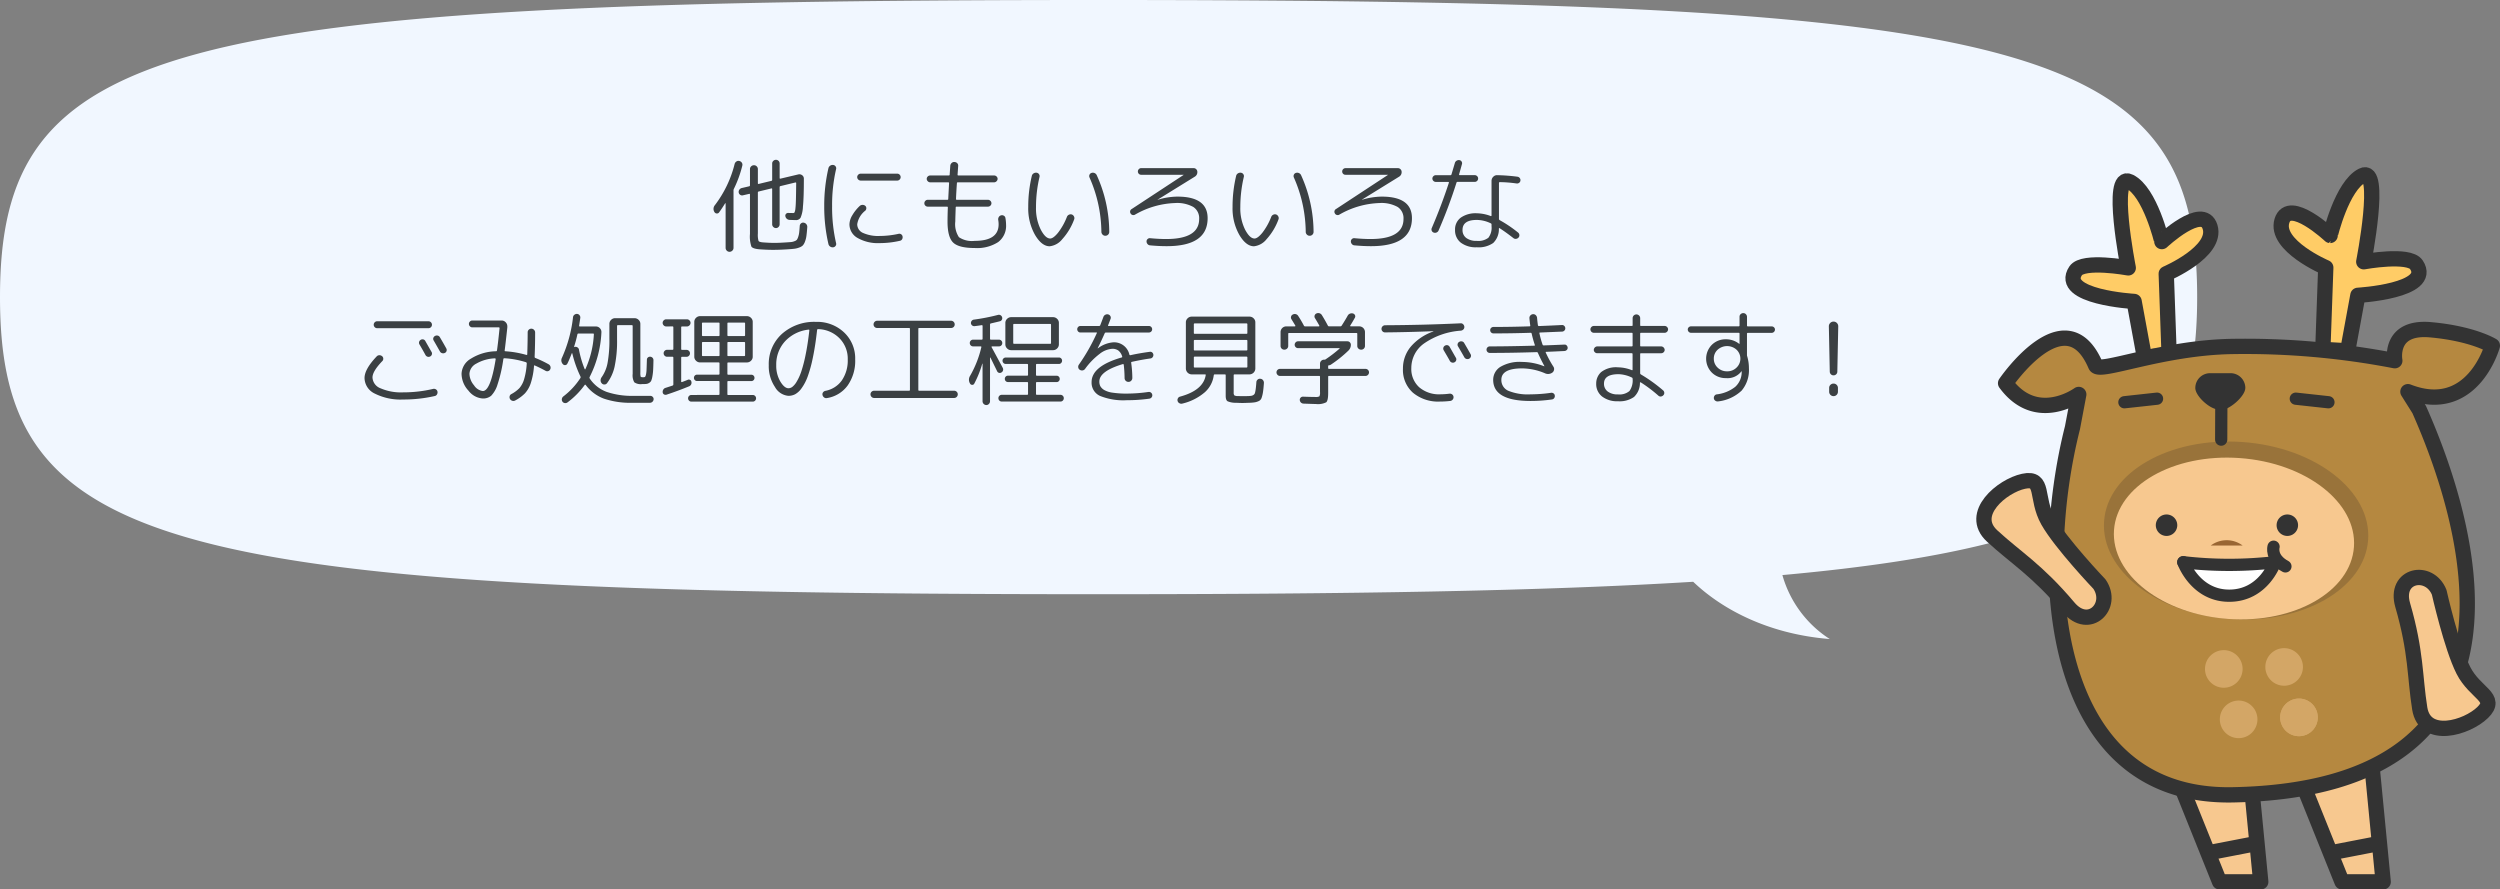 <svg xmlns="http://www.w3.org/2000/svg" width="440.497" height="156.728" viewBox="0 0 440.497 156.728">
  <rect x="0" y="0" width="440.497" height="156.728" fill="#808080" stroke="none"/>
  <g id="グループ_85006" data-name="グループ 85006" transform="translate(-907.856 -4426.707)">
    <path id="合体_10" data-name="合体 10" d="M80.274,214.373c-26.617,1.645-60.869,2.193-104.77,2.193-164.97,0-193.569-7.735-193.569-52.351s28.6-52.35,193.569-52.35,193.568,7.735,193.568,52.35c0,30.26-13.149,43.554-73.081,48.977a19.743,19.743,0,0,0,8.35,11.273C93.191,223.565,85.132,219.018,80.274,214.373Z" transform="translate(1125.921 4314.842)" fill="#f1f7ff"/>
    <path id="パス_134276" data-name="パス 134276" d="M-70.362-5.382a.461.461,0,0,1-.423.2.5.5,0,0,1-.4-.252A1.028,1.028,0,0,1-71.1-6.66a19.846,19.846,0,0,0,3.474-7.254.733.733,0,0,1,.315-.432.606.606,0,0,1,.513-.09.712.712,0,0,1,.441.306.634.634,0,0,1,.081.522A19.956,19.956,0,0,1-67.752-9.54a.608.608,0,0,0-.072.306V.864a.675.675,0,0,1-.207.495.675.675,0,0,1-.5.207.646.646,0,0,1-.486-.207.691.691,0,0,1-.2-.495V-6.948a.043.043,0,0,0-.036-.045.044.044,0,0,0-.054.027Q-69.84-6.1-70.362-5.382ZM-55.44-3.564a.723.723,0,0,1,.459.279.744.744,0,0,1,.153.513q-.072.936-.144,1.494a4.429,4.429,0,0,1-.252,1.026,2.193,2.193,0,0,1-.369.675A1.674,1.674,0,0,1-56.214.8a3.533,3.533,0,0,1-.864.225q-.432.054-1.26.108-1.4.09-2.538.09-.972,0-2.286-.09-1.26-.09-1.512-.486a5.589,5.589,0,0,1-.252-2.232V-8.532q0-.144-.144-.108l-1.08.252a.562.562,0,0,1-.477-.072.606.606,0,0,1-.279-.4.654.654,0,0,1,.1-.5.707.707,0,0,1,.423-.306l1.314-.306a.181.181,0,0,0,.144-.2V-13a.646.646,0,0,1,.207-.486.691.691,0,0,1,.5-.2.661.661,0,0,1,.486.2.661.661,0,0,1,.2.486v2.5q0,.144.144.108l2.232-.54a.17.17,0,0,0,.144-.18v-2.88a.611.611,0,0,1,.2-.459.655.655,0,0,1,.468-.189.625.625,0,0,1,.459.189.625.625,0,0,1,.189.459v2.556q0,.144.162.108l3.114-.738a.793.793,0,0,1,.684.135.728.728,0,0,1,.306.621q0,3.348-.162,4.914a5.562,5.562,0,0,1-.423,1.971.94.94,0,0,1-.855.405q-.2,0-1.1-.036a.766.766,0,0,1-.477-.207.737.737,0,0,1-.243-.459.459.459,0,0,1,.126-.405.493.493,0,0,1,.414-.153q.342.018.864.018a.249.249,0,0,0,.225-.144,2.258,2.258,0,0,0,.144-.675q.063-.531.09-1.584t.045-2.871q0-.144-.162-.108l-2.592.63a.185.185,0,0,0-.162.2v6.534a.655.655,0,0,1-.189.468.611.611,0,0,1-.459.2.64.64,0,0,1-.468-.2.64.64,0,0,1-.2-.468v-6.21q0-.144-.144-.108l-2.232.54a.17.17,0,0,0-.144.18v7.218a3.918,3.918,0,0,0,.117,1.305q.117.207.765.261,1.17.09,2.034.09.846,0,2.142-.09.594-.036.846-.063a2.176,2.176,0,0,0,.567-.153.959.959,0,0,0,.414-.261,2.074,2.074,0,0,0,.225-.5,3.627,3.627,0,0,0,.171-.774q.045-.4.1-1.179a.633.633,0,0,1,.243-.432A.561.561,0,0,1-55.44-3.564Zm16.452-8.64a.589.589,0,0,1,.432.18.589.589,0,0,1,.18.432.589.589,0,0,1-.18.432.589.589,0,0,1-.432.18H-45.4a.619.619,0,0,1-.441-.18.576.576,0,0,1-.189-.432.576.576,0,0,1,.189-.432.619.619,0,0,1,.441-.18ZM-50.256.774a.759.759,0,0,1-.531-.126A.737.737,0,0,1-51.1.2,29.053,29.053,0,0,1-51.84-6.48a29.053,29.053,0,0,1,.738-6.678.737.737,0,0,1,.315-.45.759.759,0,0,1,.531-.126.583.583,0,0,1,.423.261.545.545,0,0,1,.081.477,27.883,27.883,0,0,0-.7,6.516,27.883,27.883,0,0,0,.7,6.516.545.545,0,0,1-.081.477A.583.583,0,0,1-50.256.774Zm8.19-.738a7.218,7.218,0,0,1-3.9-.909,2.759,2.759,0,0,1-1.431-2.421,3.234,3.234,0,0,1,.486-1.548,7.283,7.283,0,0,1,1.332-1.674A.721.721,0,0,1-45.1-6.7a.713.713,0,0,1,.495.171.532.532,0,0,1,.18.414.589.589,0,0,1-.18.432,3.769,3.769,0,0,0-1.422,2.394A1.667,1.667,0,0,0-45-1.755a6.519,6.519,0,0,0,2.934.531,15.576,15.576,0,0,0,3.33-.378.564.564,0,0,1,.459.09.559.559,0,0,1,.243.4.71.71,0,0,1-.09.477.559.559,0,0,1-.378.261A16.021,16.021,0,0,1-42.066.036Zm8.46-6.426a.584.584,0,0,1-.414-.171.56.56,0,0,1-.18-.423.589.589,0,0,1,.18-.432.569.569,0,0,1,.414-.18h3.456a.143.143,0,0,0,.162-.162q.018-.414.144-2.772,0-.144-.126-.144h-3.2a.585.585,0,0,1-.423-.189.585.585,0,0,1-.189-.423.569.569,0,0,1,.18-.414.589.589,0,0,1,.432-.18H-29.9a.143.143,0,0,0,.162-.162q.054-.756.108-1.566a.751.751,0,0,1,.243-.477.645.645,0,0,1,.5-.171.713.713,0,0,1,.477.207.591.591,0,0,1,.171.477q-.09,1.3-.108,1.548a.127.127,0,0,0,.144.144h6.3a.589.589,0,0,1,.432.18.569.569,0,0,1,.18.414.585.585,0,0,1-.189.423.585.585,0,0,1-.423.189H-28.3q-.162,0-.162.144-.108,1.494-.162,2.79a.127.127,0,0,0,.144.144h5.49a.6.6,0,0,1,.423.18.576.576,0,0,1,.189.432.569.569,0,0,1-.18.414.589.589,0,0,1-.432.18H-28.53a.127.127,0,0,0-.144.144q-.072,1.98-.072,2.466a4.153,4.153,0,0,0,.639,2.772,4.105,4.105,0,0,0,2.781.648q4.212,0,4.212-2.916a4.127,4.127,0,0,0-.072-.774.777.777,0,0,1,.1-.5.638.638,0,0,1,.405-.306.619.619,0,0,1,.5.072.55.55,0,0,1,.27.414A7.271,7.271,0,0,1-19.8-3.186,3.565,3.565,0,0,1-21.195-.144,6.841,6.841,0,0,1-25.326.9q-2.808,0-3.8-.963t-.99-3.717q0-.972.054-2.466A.127.127,0,0,0-30.2-6.39Zm30.6,4.446A24.183,24.183,0,0,0-5.094-11.52a.6.6,0,0,1-.009-.486.57.57,0,0,1,.351-.324.737.737,0,0,1,.531.018.732.732,0,0,1,.387.36A24.365,24.365,0,0,1-1.62-1.944a.661.661,0,0,1-.2.486.661.661,0,0,1-.486.2.661.661,0,0,1-.486-.2A.729.729,0,0,1-3.006-1.944ZM-12.114.594q-1.4,0-2.592-2.016A9.448,9.448,0,0,1-15.894-6.3a23.406,23.406,0,0,1,.63-5.508.7.7,0,0,1,.315-.441.785.785,0,0,1,.531-.117.583.583,0,0,1,.423.261.577.577,0,0,1,.081.5,23.337,23.337,0,0,0-.612,5.31A8.459,8.459,0,0,0-13.7-2.367q.828,1.593,1.674,1.593.54,0,1.368-1A11.125,11.125,0,0,0-9.072-4.608.694.694,0,0,1-8.7-4.977.665.665,0,0,1-8.19-5a.694.694,0,0,1,.369.369.614.614,0,0,1,.009.513A10.593,10.593,0,0,1-9.9-.657,3.312,3.312,0,0,1-12.114.594ZM2.9-4.968a.545.545,0,0,1-.423.045.524.524,0,0,1-.333-.261.55.55,0,0,1,.2-.792l9.126-5.994a.016.016,0,0,0,.018-.018l-.018-.018H4a.545.545,0,0,1-.414-.171.569.569,0,0,1-.162-.4.575.575,0,0,1,.171-.423A.554.554,0,0,1,4-13.176h9.252a.619.619,0,0,1,.441.18.642.642,0,0,1,.207.432.927.927,0,0,1-.486.918L6.894-7.614V-7.6H6.93a12.035,12.035,0,0,1,3.456-.558q5.328,0,5.328,3.8Q15.714.576,8.5.576,7.128.576,5.58.432A.631.631,0,0,1,5.13.207.706.706,0,0,1,4.95-.27a.537.537,0,0,1,.2-.423A.543.543,0,0,1,5.6-.828q1.53.144,2.808.144,5.814,0,5.814-3.546a2.359,2.359,0,0,0-1.026-2.1,5.908,5.908,0,0,0-3.24-.693A15.062,15.062,0,0,0,2.9-4.968Zm30.1,3.024a24.183,24.183,0,0,0-2.088-9.576.6.6,0,0,1-.009-.486.57.57,0,0,1,.351-.324.737.737,0,0,1,.531.018.732.732,0,0,1,.387.36A24.365,24.365,0,0,1,34.38-1.944a.661.661,0,0,1-.2.486.661.661,0,0,1-.486.2.661.661,0,0,1-.486-.2A.729.729,0,0,1,32.994-1.944ZM23.886.594q-1.4,0-2.592-2.016A9.448,9.448,0,0,1,20.106-6.3a23.406,23.406,0,0,1,.63-5.508.7.7,0,0,1,.315-.441.785.785,0,0,1,.531-.117.583.583,0,0,1,.423.261.577.577,0,0,1,.081.5,23.337,23.337,0,0,0-.612,5.31A8.459,8.459,0,0,0,22.3-2.367Q23.13-.774,23.976-.774q.54,0,1.368-1a11.125,11.125,0,0,0,1.584-2.835.694.694,0,0,1,.369-.369A.665.665,0,0,1,27.81-5a.694.694,0,0,1,.369.369.614.614,0,0,1,.009.513A10.593,10.593,0,0,1,26.1-.657,3.312,3.312,0,0,1,23.886.594ZM38.9-4.968a.545.545,0,0,1-.423.045.524.524,0,0,1-.333-.261.55.55,0,0,1,.2-.792l9.126-5.994a.016.016,0,0,0,.018-.018l-.018-.018H40a.545.545,0,0,1-.414-.171.569.569,0,0,1-.162-.4.575.575,0,0,1,.171-.423.554.554,0,0,1,.4-.171h9.252a.619.619,0,0,1,.441.18.642.642,0,0,1,.207.432.927.927,0,0,1-.486.918L42.894-7.614V-7.6h.036a12.035,12.035,0,0,1,3.456-.558q5.328,0,5.328,3.8Q51.714.576,44.5.576q-1.368,0-2.916-.144a.631.631,0,0,1-.45-.225.706.706,0,0,1-.18-.477.537.537,0,0,1,.2-.423.543.543,0,0,1,.45-.135q1.53.144,2.808.144,5.814,0,5.814-3.546a2.359,2.359,0,0,0-1.026-2.1,5.908,5.908,0,0,0-3.24-.693A15.062,15.062,0,0,0,38.9-4.968Zm26.838,2v-.27a.21.21,0,0,0-.144-.216,5.723,5.723,0,0,0-2.448-.594q-2.52,0-2.52,1.764a1.694,1.694,0,0,0,.657,1.413,2.967,2.967,0,0,0,1.863.513,2.9,2.9,0,0,0,2.034-.549A2.893,2.893,0,0,0,65.736-2.97Zm4.572-8.694a.6.6,0,0,1,.4.234.575.575,0,0,1,.117.45.516.516,0,0,1-.225.387.6.6,0,0,1-.459.117,22.455,22.455,0,0,0-2.934-.234.143.143,0,0,0-.162.162V-4.23A.268.268,0,0,0,67.194-4a22.055,22.055,0,0,1,3.222,2.178.606.606,0,0,1,.225.423.568.568,0,0,1-.153.459.672.672,0,0,1-.441.225.6.6,0,0,1-.459-.135q-1.314-1.026-2.43-1.746a.06.06,0,0,0-.081-.009.088.088,0,0,0-.045.081,3.368,3.368,0,0,1-1,2.538,4.489,4.489,0,0,1-2.889.756,4.368,4.368,0,0,1-2.826-.819A2.732,2.732,0,0,1,59.31-2.286a2.577,2.577,0,0,1,1-2.16,4.541,4.541,0,0,1,2.835-.774,7.193,7.193,0,0,1,2.448.486q.144.036.144-.108v-6.084a1,1,0,0,1,.3-.72.9.9,0,0,1,.711-.288A32.808,32.808,0,0,1,70.308-11.664ZM56.052-1.836a.667.667,0,0,1-.5.018.57.57,0,0,1-.351-.324.6.6,0,0,1,.009-.486q1.71-3.978,3.006-7.956.036-.162-.09-.162h-2.2a.589.589,0,0,1-.432-.18.569.569,0,0,1-.18-.414.569.569,0,0,1,.18-.414.589.589,0,0,1,.432-.18h2.556a.181.181,0,0,0,.2-.144l.594-2a.678.678,0,0,1,.3-.4.715.715,0,0,1,.5-.108.524.524,0,0,1,.387.252.523.523,0,0,1,.063.45q-.324,1.188-.5,1.782-.036.162.108.162h2.646a.584.584,0,0,1,.414.171.56.56,0,0,1,.18.423.56.56,0,0,1-.18.423.584.584,0,0,1-.414.171H59.76a.181.181,0,0,0-.2.144A85.8,85.8,0,0,1,56.412-2.2.662.662,0,0,1,56.052-1.836Zm-178.146,21.6q-.468-.864-1.062-1.872a.568.568,0,0,1-.063-.45.578.578,0,0,1,.279-.36.565.565,0,0,1,.828.234q1.062,1.872,1.1,1.926a.54.54,0,0,1,.027.441.58.58,0,0,1-.3.333.586.586,0,0,1-.45.036A.613.613,0,0,1-122.094,19.764Zm1.368-2.988a.6.6,0,0,1,.306-.378.657.657,0,0,1,.486-.063.571.571,0,0,1,.378.3q.486.81,1.116,1.944a.56.56,0,0,1,.054.459.541.541,0,0,1-.306.351.679.679,0,0,1-.486.036.6.6,0,0,1-.378-.306q-.612-1.08-1.08-1.89A.557.557,0,0,1-120.726,16.776Zm-.414-2.79a.589.589,0,0,1,.18.432.589.589,0,0,1-.18.432.589.589,0,0,1-.432.18h-9.036a.589.589,0,0,1-.432-.18.589.589,0,0,1-.18-.432.589.589,0,0,1,.18-.432.589.589,0,0,1,.432-.18h9.036A.589.589,0,0,1-121.14,13.986Zm-4.914,13.608a10.079,10.079,0,0,1-4.959-1.035,3.1,3.1,0,0,1-1.827-2.745q0-1.566,2.142-3.816a.622.622,0,0,1,.459-.207.713.713,0,0,1,.495.171.547.547,0,0,1,.207.423.57.57,0,0,1-.171.441q-1.728,1.8-1.728,2.88a2.148,2.148,0,0,0,1.431,1.917,9.017,9.017,0,0,0,3.951.711,22.878,22.878,0,0,0,5.31-.612.637.637,0,0,1,.477.081.575.575,0,0,1,.279.387.7.7,0,0,1-.081.5.57.57,0,0,1-.387.288A24.629,24.629,0,0,1-126.054,27.594Zm16.2-7.254a7.075,7.075,0,0,0-3.3.936,2.159,2.159,0,0,0-1.2,1.764,3.259,3.259,0,0,0,.81,2.052A2.167,2.167,0,0,0-112,26.1q1.368,0,2.268-5.6a.109.109,0,0,0-.027-.108A.129.129,0,0,0-109.854,20.34ZM-112,27.414a3.44,3.44,0,0,1-2.52-1.377,4.425,4.425,0,0,1-1.224-3,3.216,3.216,0,0,1,1.656-2.646,8.634,8.634,0,0,1,4.428-1.3q.126,0,.162-.162.216-1.53.45-3.906a.127.127,0,0,0-.144-.144h-4.662a.569.569,0,0,1-.414-.18.589.589,0,0,1-.18-.432.569.569,0,0,1,.18-.414.569.569,0,0,1,.414-.18h5.166a.956.956,0,0,1,.711.306,1,1,0,0,1,.3.72v.18q-.306,2.844-.468,4.068-.036.144.126.144a17.713,17.713,0,0,1,3.708.648q.144.036.144-.126.072-2.16.072-3.852a.625.625,0,0,1,.189-.459.625.625,0,0,1,.459-.189.64.64,0,0,1,.468.2.64.64,0,0,1,.2.468q0,2.268-.09,4.284a.21.21,0,0,0,.144.216,19.642,19.642,0,0,1,2.34,1.116.67.67,0,0,1,.306.4.646.646,0,0,1-.054.5.569.569,0,0,1-.369.3.6.6,0,0,1-.477-.081q-.954-.522-1.854-.918-.144-.054-.144.072a12.639,12.639,0,0,1-.567,3.024,5.029,5.029,0,0,1-1.026,1.809,7.036,7.036,0,0,1-1.737,1.269.647.647,0,0,1-.5.045.708.708,0,0,1-.4-.315.657.657,0,0,1-.063-.486.571.571,0,0,1,.3-.378,5.709,5.709,0,0,0,1.431-1.062A4.24,4.24,0,0,0-104.715,24a12.219,12.219,0,0,0,.459-2.763.21.21,0,0,0-.144-.216,15.56,15.56,0,0,0-3.8-.7.17.17,0,0,0-.18.144,25.263,25.263,0,0,1-1.008,4.428,4.963,4.963,0,0,1-1.134,2.034A2.21,2.21,0,0,1-112,27.414Zm28.062-2.538a1.975,1.975,0,0,1-1.368-.315,2.459,2.459,0,0,1-.288-1.485V14.652q0-.162-.144-.162H-88.2q-.144,0-.144.162v2.322a21.6,21.6,0,0,1-.423,4.779,7.537,7.537,0,0,1-1.341,2.961.564.564,0,0,1-.468.234.58.58,0,0,1-.468-.216.734.734,0,0,1-.2-.513.925.925,0,0,1,.18-.549,6.377,6.377,0,0,0,1.044-2.5,22.208,22.208,0,0,0,.324-4.338V14.274a.97.97,0,0,1,.3-.711.97.97,0,0,1,.711-.3h3.42a1,1,0,0,1,.72.3.956.956,0,0,1,.306.711v8.55a2.629,2.629,0,0,0,.054.738q.054.108.414.108a.8.8,0,0,0,.324-.045q.09-.045.18-.36a4.16,4.16,0,0,0,.117-.9q.027-.585.063-1.791a.486.486,0,0,1,.18-.387.551.551,0,0,1,.414-.135.59.59,0,0,1,.4.189.591.591,0,0,1,.162.423q-.018,1.08-.054,1.71a8.945,8.945,0,0,1-.135,1.152,3.8,3.8,0,0,1-.2.747.882.882,0,0,1-.36.387,1.222,1.222,0,0,1-.513.189Q-83.448,24.876-83.934,24.876Zm-13.158-3.618a.444.444,0,0,1-.36.27.466.466,0,0,1-.432-.162.976.976,0,0,1-.162-1.134A23.913,23.913,0,0,0-96.1,13.068a.611.611,0,0,1,.252-.414.679.679,0,0,1,.468-.144.576.576,0,0,1,.423.234.594.594,0,0,1,.135.468q-.054.4-.2,1.35-.036.162.126.162h2.826a.928.928,0,0,1,.7.306.952.952,0,0,1,.27.72,19.188,19.188,0,0,1-2.07,7.866.28.28,0,0,0,.018.288,6.164,6.164,0,0,0,2.979,2.349,13.939,13.939,0,0,0,4.815.693h2.862a.589.589,0,0,1,.432.18.532.532,0,0,1,.162.432.642.642,0,0,1-.207.432.619.619,0,0,1-.441.18h-3.1a14.565,14.565,0,0,1-4.986-.72,7.093,7.093,0,0,1-3.24-2.43.073.073,0,0,0-.072-.036.122.122,0,0,0-.09.036A14.228,14.228,0,0,1-97.074,28.1a.611.611,0,0,1-.486.117.592.592,0,0,1-.414-.261.623.623,0,0,1-.09-.486.691.691,0,0,1,.27-.432,12.983,12.983,0,0,0,2.988-3.222.3.3,0,0,0,.018-.27,19.837,19.837,0,0,1-1.44-4.068q-.036-.072-.09-.036Q-96.822,20.736-97.092,21.258Zm1.764-5.148a22,22,0,0,1-.576,2.16.05.05,0,0,0,.009.063q.027.027.045.009a.577.577,0,0,1,.495.045.572.572,0,0,1,.3.4A17.748,17.748,0,0,0-94.05,22.23a.084.084,0,0,0,.063.045.052.052,0,0,0,.063-.027A16.907,16.907,0,0,0-92.43,16.11a.127.127,0,0,0-.144-.144h-2.574A.17.17,0,0,0-95.328,16.11Zm24.876,10.674q.162,0,.162-.144V24.48q0-.144-.162-.144h-3.78a.539.539,0,0,1-.4-.162.539.539,0,0,1-.162-.4.539.539,0,0,1,.162-.4.539.539,0,0,1,.4-.162h3.78a.143.143,0,0,0,.162-.162V21.222a.143.143,0,0,0-.162-.162H-73.71a1,1,0,0,1-.72-.3.956.956,0,0,1-.306-.711V13.914a.956.956,0,0,1,.306-.711,1,1,0,0,1,.72-.3h8.244a1,1,0,0,1,.72.3.956.956,0,0,1,.306.711v6.138a.956.956,0,0,1-.306.711,1,1,0,0,1-.72.3H-68.76q-.144,0-.144.162v1.836q0,.162.144.162h4.068a.539.539,0,0,1,.4.162.539.539,0,0,1,.162.4.539.539,0,0,1-.162.4.539.539,0,0,1-.4.162H-68.76a.127.127,0,0,0-.144.144v2.16a.127.127,0,0,0,.144.144h4.338a.554.554,0,0,1,.4.171.575.575,0,0,1,.171.423.554.554,0,0,1-.171.405.554.554,0,0,1-.4.171H-75.258a.554.554,0,0,1-.4-.171.554.554,0,0,1-.171-.405.575.575,0,0,1,.171-.423.554.554,0,0,1,.4-.171ZM-68.9,14.2v2.052q0,.162.144.162h2.808a.143.143,0,0,0,.162-.162V14.2a.143.143,0,0,0-.162-.162H-68.76Q-68.9,14.04-68.9,14.2Zm0,3.42V19.8a.127.127,0,0,0,.144.144h2.808q.162,0,.162-.144V17.622a.143.143,0,0,0-.162-.162H-68.76Q-68.9,17.46-68.9,17.622Zm-4.482-3.42v2.052a.143.143,0,0,0,.162.162h2.772a.143.143,0,0,0,.162-.162V14.2a.143.143,0,0,0-.162-.162h-2.772A.143.143,0,0,0-73.386,14.2Zm2.934,5.742q.162,0,.162-.144V17.622a.143.143,0,0,0-.162-.162h-2.772a.143.143,0,0,0-.162.162V19.8q0,.144.162.144Zm-9.234-5.22a.6.6,0,0,1-.441-.189.6.6,0,0,1-.189-.441.6.6,0,0,1,.189-.441.6.6,0,0,1,.441-.189h3.654a.6.6,0,0,1,.441.189.6.6,0,0,1,.189.441.6.6,0,0,1-.189.441.6.6,0,0,1-.441.189H-76.9q-.144,0-.144.162v3.8q0,.162.144.162h.792a.589.589,0,0,1,.432.18.589.589,0,0,1,.18.432.589.589,0,0,1-.18.432.589.589,0,0,1-.432.18H-76.9q-.144,0-.144.162v4.194q0,.126.144.09.684-.252,1.026-.4a.425.425,0,0,1,.405.027.407.407,0,0,1,.225.333.676.676,0,0,1-.45.81q-1.926.792-3.942,1.458a.519.519,0,0,1-.441-.054.441.441,0,0,1-.225-.36.712.712,0,0,1,.108-.486.669.669,0,0,1,.4-.306q1.008-.324,1.224-.4a.21.21,0,0,0,.144-.216v-4.7q0-.162-.144-.162h-.954a.589.589,0,0,1-.432-.18.589.589,0,0,1-.18-.432.589.589,0,0,1,.18-.432.589.589,0,0,1,.432-.18h.954q.144,0,.144-.162v-3.8q0-.162-.144-.162Zm25.074.558a6.62,6.62,0,0,0-4.14,2.061,6.013,6.013,0,0,0-1.548,4.2,5.457,5.457,0,0,0,.72,2.88q.72,1.188,1.44,1.188a1.182,1.182,0,0,0,.666-.234,3.176,3.176,0,0,0,.774-.927,8.953,8.953,0,0,0,.81-1.782,24.625,24.625,0,0,0,.765-2.961q.387-1.872.657-4.3Q-54.468,15.246-54.612,15.282ZM-58.14,26.946a3,3,0,0,1-2.385-1.566,6.55,6.55,0,0,1-1.089-3.834A7.134,7.134,0,0,1-59.3,16.038a8.552,8.552,0,0,1,6.021-2.124,6.871,6.871,0,0,1,4.941,1.863,6.27,6.27,0,0,1,1.953,4.743,7.544,7.544,0,0,1-1.332,4.608,5.585,5.585,0,0,1-3.654,2.214.593.593,0,0,1-.495-.117.714.714,0,0,1-.279-.441.547.547,0,0,1,.1-.459.668.668,0,0,1,.423-.261,4.588,4.588,0,0,0,2.889-1.845,6.212,6.212,0,0,0,1.035-3.7,5.105,5.105,0,0,0-1.467-3.726,5.433,5.433,0,0,0-3.771-1.6q-.126,0-.162.162-.306,2.772-.747,4.86a23.482,23.482,0,0,1-.918,3.348A8.378,8.378,0,0,1-55.827,25.6a3.51,3.51,0,0,1-1.134,1.062A2.566,2.566,0,0,1-58.14,26.946Zm15.1.378a.625.625,0,0,1-.459-.189.625.625,0,0,1-.189-.459.6.6,0,0,1,.189-.45.641.641,0,0,1,.459-.18h6.156q.144,0,.144-.162V15.156q0-.162-.144-.162H-42.5a.641.641,0,0,1-.459-.18.6.6,0,0,1-.189-.45.625.625,0,0,1,.189-.459.625.625,0,0,1,.459-.189h13a.625.625,0,0,1,.459.189.625.625,0,0,1,.189.459.6.6,0,0,1-.189.45.641.641,0,0,1-.459.18h-5.616q-.144,0-.144.162V25.884q0,.162.144.162h6.156a.641.641,0,0,1,.459.18.6.6,0,0,1,.189.45.625.625,0,0,1-.189.459.625.625,0,0,1-.459.189ZM-18.9,18.9a.985.985,0,0,1-.72-.306.985.985,0,0,1-.306-.72v-3.78a.956.956,0,0,1,.306-.711,1,1,0,0,1,.72-.3h7.38a1,1,0,0,1,.72.3.956.956,0,0,1,.306.711v3.78a.985.985,0,0,1-.306.72.985.985,0,0,1-.72.306H-18.9Zm.36-4.464v3.2q0,.144.162.144h6.354a.127.127,0,0,0,.144-.144v-3.2q0-.162-.144-.162h-6.354A.143.143,0,0,0-18.54,14.436Zm8.316,12.33a.575.575,0,0,1,.423.171.575.575,0,0,1,.171.423.575.575,0,0,1-.171.423.575.575,0,0,1-.423.171H-20.556a.575.575,0,0,1-.423-.171.575.575,0,0,1-.171-.423.575.575,0,0,1,.171-.423.575.575,0,0,1,.423-.171h4.464a.143.143,0,0,0,.162-.162V24.66q0-.144-.162-.144h-3.366a.539.539,0,0,1-.4-.162.539.539,0,0,1-.162-.4.539.539,0,0,1,.162-.4.539.539,0,0,1,.4-.162h3.366a.143.143,0,0,0,.162-.162V21.474q0-.144-.162-.144h-3.762a.554.554,0,0,1-.4-.171.554.554,0,0,1-.171-.405.525.525,0,0,1,.171-.4.569.569,0,0,1,.4-.162h9.36a.539.539,0,0,1,.4.162.539.539,0,0,1,.162.4.569.569,0,0,1-.162.405.525.525,0,0,1-.4.171h-3.87q-.162,0-.162.144v1.764a.143.143,0,0,0,.162.162h3.456a.539.539,0,0,1,.4.162.539.539,0,0,1,.162.4.539.539,0,0,1-.162.4.539.539,0,0,1-.4.162h-3.456q-.162,0-.162.144V26.6a.143.143,0,0,0,.162.162ZM-25.4,24.786a.388.388,0,0,1-.378.225.424.424,0,0,1-.378-.243,1.275,1.275,0,0,1,.018-1.35,18.487,18.487,0,0,0,1.98-5.04q.036-.144-.126-.144H-25.6a.575.575,0,0,1-.423-.171.575.575,0,0,1-.171-.423.575.575,0,0,1,.171-.423.575.575,0,0,1,.423-.171H-24.1a.143.143,0,0,0,.162-.162v-2.25a.169.169,0,0,0-.045-.108.087.087,0,0,0-.1-.036q-.414.072-1.278.18a.57.57,0,0,1-.414-.126.58.58,0,0,1-.216-.378.6.6,0,0,1,.126-.423.567.567,0,0,1,.378-.225,35.764,35.764,0,0,0,4.248-.828.562.562,0,0,1,.45.045.579.579,0,0,1,.288.351.562.562,0,0,1-.036.441.552.552,0,0,1-.342.279q-.342.09-1.584.378a.185.185,0,0,0-.162.2v2.5a.143.143,0,0,0,.162.162h1.4a.575.575,0,0,1,.423.171.575.575,0,0,1,.171.423.575.575,0,0,1-.171.423.575.575,0,0,1-.423.171h-1.206a.088.088,0,0,0-.081.045.081.081,0,0,0-.009.081q.63,1.152,1.962,3.636a.586.586,0,0,1,.063.459.58.58,0,0,1-.279.369.529.529,0,0,1-.423.072.485.485,0,0,1-.333-.27q-1.134-2.322-1.17-2.394a.058.058,0,0,0-.054-.036.032.032,0,0,0-.036.036V27.9a.655.655,0,0,1-.189.468.611.611,0,0,1-.459.2.64.64,0,0,1-.468-.2.64.64,0,0,1-.2-.468V21.294q0-.018-.027-.018t-.027.018A17.993,17.993,0,0,1-25.4,24.786Zm18.7-9a.525.525,0,0,1-.4-.171.569.569,0,0,1-.162-.4.569.569,0,0,1,.162-.405.525.525,0,0,1,.4-.171H-3.42A.21.21,0,0,0-3.2,14.49q.36-.936.54-1.422a.693.693,0,0,1,.342-.405A.692.692,0,0,1-1.8,12.6a.608.608,0,0,1,.378.3.553.553,0,0,1,.036.477q-.144.4-.432,1.116-.072.144.09.144H5.364a.576.576,0,0,1,0,1.152H-2.2a.234.234,0,0,0-.216.126Q-3.1,17.46-3.654,18.54v.036h.036A5.077,5.077,0,0,1-.846,17.514a2.76,2.76,0,0,1,2.772,2.16.152.152,0,0,0,.2.108q1.512-.342,3.4-.594a.511.511,0,0,1,.414.108.593.593,0,0,1,.216.4.632.632,0,0,1-.126.432.568.568,0,0,1-.4.234q-1.476.2-3.258.594-.162.036-.126.18a19.653,19.653,0,0,1,.2,2.646.691.691,0,0,1-.2.5.646.646,0,0,1-.486.207A.676.676,0,0,1,1.08,23.8a22.094,22.094,0,0,0-.144-2.322Q.9,21.33.792,21.348q-4.158,1.242-4.158,3.078a1.758,1.758,0,0,0,.18.828,1.878,1.878,0,0,0,.666.657,4,4,0,0,0,1.494.477,16.3,16.3,0,0,0,2.52.162,26.921,26.921,0,0,0,3.8-.288.587.587,0,0,1,.666.5.575.575,0,0,1-.117.45.6.6,0,0,1-.405.234,28.112,28.112,0,0,1-3.942.27,10.924,10.924,0,0,1-4.761-.765,2.549,2.549,0,0,1-1.467-2.421q0-2.808,5.274-4.338.18-.036.108-.2a2.012,2.012,0,0,0-.675-1.035,1.788,1.788,0,0,0-1.053-.3,4.006,4.006,0,0,0-2.25.909,12.375,12.375,0,0,0-2.556,2.637.65.65,0,0,1-.423.261.692.692,0,0,1-.495-.1.577.577,0,0,1-.279-.414.652.652,0,0,1,.1-.486,33.547,33.547,0,0,0,3.168-5.562q.072-.126-.09-.126ZM11.25,28.314a.653.653,0,0,1-.5-.063.624.624,0,0,1-.324-.387.611.611,0,0,1,.045-.468.571.571,0,0,1,.369-.306q4.1-1.116,4.536-3.78.036-.144-.126-.144h-2.34A1.045,1.045,0,0,1,11.88,22.14V14a.956.956,0,0,1,.306-.711,1,1,0,0,1,.72-.3H23.094a1,1,0,0,1,.72.3A.956.956,0,0,1,24.12,14V22.14a1.045,1.045,0,0,1-1.026,1.026H20.466q-.162,0-.162.144v3.024a.813.813,0,0,0,.108.522,1.132,1.132,0,0,0,.63.126q.306.018.918.018.666,0,.99-.018a3.478,3.478,0,0,0,.522-.054,1.058,1.058,0,0,0,.342-.153.631.631,0,0,0,.252-.387,5.448,5.448,0,0,0,.126-.693q.054-.423.108-1.143a.648.648,0,0,1,.225-.468A.58.58,0,0,1,25,23.94a.625.625,0,0,1,.468.243.722.722,0,0,1,.162.513q-.072,1.026-.162,1.593a5.762,5.762,0,0,1-.234.981.957.957,0,0,1-.468.576,2.7,2.7,0,0,1-.693.234,7.047,7.047,0,0,1-1.089.09q-.756.036-1.152.036-.36,0-1.08-.036a3.621,3.621,0,0,1-1.53-.27q-.324-.216-.324-.954V23.31q0-.144-.162-.144H16.956q-.126,0-.162.162a4.8,4.8,0,0,1-1.62,3.024A9.4,9.4,0,0,1,11.25,28.314Zm2.034-13.968v1.53q0,.144.162.144h9.108q.162,0,.162-.144v-1.53a.143.143,0,0,0-.162-.162H13.446A.143.143,0,0,0,13.284,14.346Zm0,2.916V18.81q0,.144.162.144h9.108q.162,0,.162-.144V17.262a.143.143,0,0,0-.162-.162H13.446A.143.143,0,0,0,13.284,17.262Zm.162,4.7h9.108a.143.143,0,0,0,.162-.162V20.2a.143.143,0,0,0-.162-.162H13.446a.143.143,0,0,0-.162.162v1.6A.143.143,0,0,0,13.446,21.96Zm15.012,1.476a.576.576,0,0,1-.432-.189.619.619,0,0,1-.18-.441.615.615,0,0,1,.612-.612H35.37a.127.127,0,0,0,.144-.144v-.756a.707.707,0,0,1,.72-.72h.054a.363.363,0,0,0,.234-.072l.036-.036a.052.052,0,0,1,.036-.018,23.083,23.083,0,0,0,2.358-1.818.036.036,0,0,0,.018-.054.058.058,0,0,0-.054-.036H31.644a.56.56,0,0,1-.423-.18.6.6,0,0,1,.009-.846.569.569,0,0,1,.414-.18h8.712a.569.569,0,0,1,.414.18.589.589,0,0,1,.18.432,1.4,1.4,0,0,1-.432,1.026,21.578,21.578,0,0,1-3.1,2.484.685.685,0,0,1-.306.108q-.162,0-.162.144v.342q0,.144.162.144h6.426a.615.615,0,0,1,.612.612.619.619,0,0,1-.18.441.576.576,0,0,1-.432.189H37.116q-.162,0-.162.144v2.862q0,1.332-.342,1.638a3.25,3.25,0,0,1-1.818.306q-.234,0-2.214-.072a.682.682,0,0,1-.63-.63.557.557,0,0,1,.594-.594q1.44.054,2.106.054a1.436,1.436,0,0,0,.756-.108,1.436,1.436,0,0,0,.108-.756v-2.7a.127.127,0,0,0-.144-.144ZM43.236,18.63a.633.633,0,0,1-.468.18.677.677,0,0,1-.486-.189.631.631,0,0,1-.2-.477V16.02a.127.127,0,0,0-.144-.144H30.06a.127.127,0,0,0-.144.144v2.124a.631.631,0,0,1-.2.477.677.677,0,0,1-.486.189.646.646,0,0,1-.666-.666v-2.43a1.014,1.014,0,0,1,1.008-1.008h1.512a.088.088,0,0,0,.081-.045.081.081,0,0,0,.009-.081q-.234-.4-.7-1.152a.559.559,0,0,1-.054-.459.541.541,0,0,1,.306-.351.708.708,0,0,1,.972.288q.486.738.972,1.656a.223.223,0,0,0,.234.144h2.412a.086.086,0,0,0,.081-.054.071.071,0,0,0-.009-.09q-.2-.378-.756-1.3a.544.544,0,0,1-.063-.477.571.571,0,0,1,.315-.351.751.751,0,0,1,.972.306q.558.9,1.044,1.836a.234.234,0,0,0,.216.126H39.1a.276.276,0,0,0,.234-.126q.7-1.1,1.062-1.764a.771.771,0,0,1,.405-.351.847.847,0,0,1,.531-.027.578.578,0,0,1,.351.306.482.482,0,0,1-.027.45q-.45.81-.81,1.368a.071.071,0,0,0-.009.09.086.086,0,0,0,.081.054h1.512a1.014,1.014,0,0,1,1.008,1.008v2.43A.661.661,0,0,1,43.236,18.63Zm14.292-.522a.582.582,0,0,1,.846.234q1.062,1.872,1.1,1.926a.54.54,0,0,1,.027.441.58.58,0,0,1-.3.333.586.586,0,0,1-.45.036.613.613,0,0,1-.36-.288q-.252-.468-1.08-1.872a.568.568,0,0,1-.063-.45A.578.578,0,0,1,57.528,18.108Zm3.4-.45q.486.81,1.116,1.944a.536.536,0,0,1,.045.459.571.571,0,0,1-.315.351.627.627,0,0,1-.477.027.636.636,0,0,1-.369-.315q-.4-.72-1.08-1.872a.547.547,0,0,1-.081-.459.569.569,0,0,1,.3-.369.657.657,0,0,1,.486-.063A.571.571,0,0,1,60.93,17.658Zm-13.968-1.89a.576.576,0,0,1-.432-.189.619.619,0,0,1-.18-.441.646.646,0,0,1,.63-.63q6.894-.036,13.32-.342a.545.545,0,0,1,.441.171.676.676,0,0,1,.207.441.581.581,0,0,1-.162.459.737.737,0,0,1-.45.225,12.906,12.906,0,0,0-6.489,2.259,5.3,5.3,0,0,0-2.241,4.311,4.336,4.336,0,0,0,1.386,3.4A5.349,5.349,0,0,0,56.7,26.676a12.676,12.676,0,0,0,1.6-.108.661.661,0,0,1,.486.117.592.592,0,0,1,.252.423.621.621,0,0,1-.135.486.654.654,0,0,1-.441.252,15.245,15.245,0,0,1-1.818.108A6.923,6.923,0,0,1,51.894,26.4a5.365,5.365,0,0,1-1.764-4.239,5.961,5.961,0,0,1,1.386-3.888,9.16,9.16,0,0,1,3.96-2.664q.018,0,.018-.036,0-.018-.036-.018Q51.1,15.732,46.962,15.768ZM65.43,19.386a.576.576,0,0,1,0-1.152q3.222,0,7.83-.126.144,0,.108-.126a18.653,18.653,0,0,1-.558-2,.17.17,0,0,0-.18-.144q-3.348.108-6.552.108a.569.569,0,0,1-.405-.162.545.545,0,0,1-.171-.414.525.525,0,0,1,.171-.4.569.569,0,0,1,.405-.162q3.114,0,6.354-.108.162,0,.126-.162-.108-.792-.144-1.278a.621.621,0,0,1,.171-.477.662.662,0,0,1,.459-.225.618.618,0,0,1,.486.171.77.77,0,0,1,.234.477q.036.5.144,1.3a.181.181,0,0,0,.2.144q2.664-.108,4.014-.18a.532.532,0,0,1,.423.144.59.59,0,0,1,.189.4.535.535,0,0,1-.144.414.576.576,0,0,1-.4.2l-3.888.162q-.162,0-.126.144a16.519,16.519,0,0,0,.558,2,.2.2,0,0,0,.2.126q1.224-.036,3.636-.144a.482.482,0,0,1,.4.144.608.608,0,0,1,.18.4.5.5,0,0,1-.153.4.643.643,0,0,1-.423.189q-2.124.108-3.186.144-.162,0-.09.144a19.456,19.456,0,0,0,1.35,2.484.724.724,0,0,1,.1.558.767.767,0,0,1-.315.486,1.279,1.279,0,0,1-1.278.108,10.522,10.522,0,0,0-4.032-.864q-3.654,0-3.654,2.016a2.047,2.047,0,0,0,1.215,1.926,9.062,9.062,0,0,0,3.933.63,25.489,25.489,0,0,0,3.6-.27.594.594,0,0,1,.45.108.5.5,0,0,1,.216.378.594.594,0,0,1-.108.45.557.557,0,0,1-.378.234,26.445,26.445,0,0,1-3.78.27q-6.588,0-6.588-3.726a2.693,2.693,0,0,1,1.224-2.259,6.648,6.648,0,0,1,3.87-.891,10.615,10.615,0,0,1,3.87.756h.054V21.69q-.684-1.26-1.134-2.3a.223.223,0,0,0-.234-.144Q69.246,19.386,65.43,19.386Zm22.59,7.308a2.715,2.715,0,0,0,2.016-.594,3.178,3.178,0,0,0,.558-2.16.211.211,0,0,0-.126-.216,5.858,5.858,0,0,0-2.322-.594q-2.592,0-2.592,1.656a1.675,1.675,0,0,0,.657,1.4A2.87,2.87,0,0,0,88.02,26.694ZM83.754,15.84a.616.616,0,0,1-.594-.594.589.589,0,0,1,.18-.432.569.569,0,0,1,.414-.18h6.7a.127.127,0,0,0,.144-.144V13.266a.666.666,0,0,1,1.332,0V14.49a.127.127,0,0,0,.144.144h4.176a.569.569,0,0,1,.414.18.589.589,0,0,1,.18.432.616.616,0,0,1-.594.594H92.07q-.144,0-.144.162V18.09a.127.127,0,0,0,.144.144h3.564a.649.649,0,0,1,.612.612.569.569,0,0,1-.18.414.589.589,0,0,1-.432.18H92.07q-.144,0-.144.162V22.95a.268.268,0,0,0,.144.234,27.1,27.1,0,0,1,3.888,2.79.575.575,0,0,1,.216.423.543.543,0,0,1-.162.441.664.664,0,0,1-.432.225.556.556,0,0,1-.45-.153,24.9,24.9,0,0,0-3.1-2.34q-.036-.036-.09,0a.106.106,0,0,0-.054.09,3.382,3.382,0,0,1-1.044,2.484,4.393,4.393,0,0,1-2.826.756,4.324,4.324,0,0,1-2.8-.837,2.772,2.772,0,0,1-1.035-2.277,2.681,2.681,0,0,1,.882-2.034,4.255,4.255,0,0,1,2.952-.828,6.765,6.765,0,0,1,2.448.5q.126.036.126-.108V19.6q0-.162-.144-.162H84.366a.589.589,0,0,1-.432-.18.569.569,0,0,1-.18-.414.649.649,0,0,1,.612-.612H90.45a.127.127,0,0,0,.144-.144V16q0-.162-.144-.162ZM108.9,21.978a2.176,2.176,0,0,0,.009-3.159,2.489,2.489,0,0,0-3.33,0,2.083,2.083,0,0,0-.675,1.575,2.112,2.112,0,0,0,.675,1.584,2.312,2.312,0,0,0,1.665.648A2.281,2.281,0,0,0,108.9,21.978Zm-8.01-6.138a.584.584,0,0,1-.576-.576.525.525,0,0,1,.171-.4.569.569,0,0,1,.4-.162h8.388a.143.143,0,0,0,.162-.162V13a.583.583,0,0,1,.2-.45.673.673,0,0,1,.468-.18.611.611,0,0,1,.459.2.655.655,0,0,1,.189.468v1.53q0,.144.162.144h4.194a.569.569,0,0,1,.4.162.525.525,0,0,1,.171.4.584.584,0,0,1-.576.576h-4.194a.143.143,0,0,0-.162.162v3.726a.815.815,0,0,0,.054.288,7.373,7.373,0,0,1,.288,2.07,5.587,5.587,0,0,1-1.287,3.933,7.2,7.2,0,0,1-4.149,1.9.658.658,0,0,1-.477-.117.573.573,0,0,1-.261-.405.652.652,0,0,1,.108-.468.551.551,0,0,1,.4-.252,6.465,6.465,0,0,0,3.249-1.323,3.5,3.5,0,0,0,1.143-2.511v-.2q0-.036-.018-.036-.036,0-.036.018a3.05,3.05,0,0,1-2.718,1.188,3.416,3.416,0,0,1-2.493-.981,3.477,3.477,0,0,1,0-4.878,3.416,3.416,0,0,1,2.493-.981,3.674,3.674,0,0,1,2.34.81h.036a.016.016,0,0,0,.018-.018V16a.143.143,0,0,0-.162-.162Zm25.578,7.308a.666.666,0,0,1-1.134-.468l-.162-7.974a.819.819,0,0,1,.243-.6.826.826,0,0,1,1.17,0,.819.819,0,0,1,.243.6l-.162,7.974A.64.64,0,0,1,126.468,23.148Zm-1.026,1.872a.762.762,0,0,1,.558-.234.768.768,0,0,1,.774.774v.666a.774.774,0,1,1-1.548,0V25.56A.733.733,0,0,1,125.442,25.02Z" transform="translate(1104.925 4469.507)" fill="#3b4043"/>
    <g id="アートワーク_29" data-name="アートワーク 29" transform="translate(1302.213 4519.797)">
      <g id="グループ_85002" data-name="グループ 85002" transform="translate(-44.791 -62.29)">
        <path id="パス_84650" data-name="パス 84650" d="M31.243,95.851l9.172,22.826h7.253L45.108,92.225Z" transform="translate(1.108 5.902)" fill="#f7c88f" stroke="#333" stroke-linecap="round" stroke-linejoin="round" stroke-width="2.697"/>
        <line id="線_12530" data-name="線 12530" y1="1.281" x2="6.613" transform="translate(40.671 117.967)" fill="#f7c88f" stroke="#333" stroke-linecap="round" stroke-linejoin="round" stroke-width="2.697"/>
        <path id="パス_84651" data-name="パス 84651" d="M51.243,95.851l9.172,22.826h7.253L65.108,92.225Z" transform="translate(2.681 5.902)" fill="#f7c88f" stroke="#333" stroke-linecap="round" stroke-linejoin="round" stroke-width="2.697"/>
        <path id="パス_84652" data-name="パス 84652" d="M57.148,32.012,57.664,17.6S48.6,13.735,49.941,9.363c1.28-4.185,8.494,2.574,8.494,2.574S60.5,3.186,64.1,1.384s.258,15.187.258,15.187,7.949-1.46,9.266.515c3.088,4.632-10.3,5.4-10.3,5.4l-1.8,9.781Z" transform="translate(2.568 -1.25)" fill="#fc6" stroke="#333" stroke-linecap="round" stroke-linejoin="round" stroke-width="2.697"/>
        <path id="パス_84653" data-name="パス 84653" d="M32.742,33.012,32.227,18.6s9.059-3.865,7.722-8.236c-1.279-4.185-8.494,2.574-8.494,2.574S29.4,4.186,25.792,2.384s-.257,15.187-.257,15.187-7.949-1.46-9.266.514c-3.088,4.632,10.3,5.4,10.3,5.4l1.8,9.781Z" transform="translate(-0.105 -1.171)" fill="#fc6" stroke="#333" stroke-linecap="round" stroke-linejoin="round" stroke-width="2.697"/>
        <path id="パス_84654" data-name="パス 84654" d="M77.663,40.628c8.118,18.269,24.3,66.806-32.87,67.885-32.372.61-34.685-39.11-28.219-64.687l1.106-5.857s-7.436,5.453-12.89-1.983c0,0,10.576-15.533,15.863-3.139.643,1.5,11.565-3.136,24.076-3.336A138.893,138.893,0,0,1,73.368,32.02s-1.157-6.115,6.279-5.454,10.907,2.81,10.907,2.81-3.47,12.558-14.872,8.1Z" transform="translate(-0.972 0.736)" fill="#b58840" stroke="#333" stroke-linecap="round" stroke-linejoin="round" stroke-width="2.697"/>
        <path id="パス_84655" data-name="パス 84655" d="M67.406,62.145C66.8,70.759,55.89,77.007,43.041,76.1S20.27,67.477,20.879,58.864,32.394,44,45.241,44.907s22.771,8.62,22.166,17.237" transform="translate(0.291 2.175)" fill="#99733a"/>
        <path id="パス_84656" data-name="パス 84656" d="M64.778,63.19C64.226,71.017,54.315,76.7,42.64,75.876S21.946,68.039,22.5,60.211,32.963,46.7,44.636,47.528s20.7,7.834,20.142,15.663" transform="translate(0.419 2.382)" fill="#f7c88f"/>
        <path id="パス_84657" data-name="パス 84657" d="M33.816,64.536s7.55,7.55,16.179,0" transform="translate(1.311 3.726)" fill="none" stroke="#333" stroke-linecap="round" stroke-linejoin="round" stroke-width="2.157"/>
        <path id="パス_84658" data-name="パス 84658" d="M48.568,62s-.606,2.022,2.09,3.472" transform="translate(2.466 3.527)" fill="none" stroke="#333" stroke-linecap="round" stroke-linejoin="round" stroke-width="2.157"/>
        <path id="パス_84659" data-name="パス 84659" d="M38.3,61.878a4.689,4.689,0,0,1,5.622,0" transform="translate(1.663 3.443)" fill="#963"/>
        <path id="パス_84660" data-name="パス 84660" d="M76.108,69.643s2.168,9.627,4.254,13.741,6.165,4.756,3.4,7.445-10.19,4.922-11.087-.736-.587-9.864-3-18.2C68.123,66.542,74.368,65.328,76.108,69.643Z" transform="translate(4.11 3.921)" fill="#f7c88f" stroke="#333" stroke-linecap="round" stroke-linejoin="round" stroke-width="2.697"/>
        <path id="パス_84661" data-name="パス 84661" d="M21.61,69.447S14.8,62.3,12.537,58.284,12,50.516,8.23,51.323s-9.747,5.748-5.538,9.633,7.883,5.959,13.476,12.593C19.76,77.811,24.233,73.287,21.61,69.447Z" transform="translate(-1.25 2.678)" fill="#f7c88f" stroke="#333" stroke-linecap="round" stroke-linejoin="round" stroke-width="2.697"/>
        <path id="パス_84662" data-name="パス 84662" d="M33.108,58.628a1.891,1.891,0,1,1-1.891-1.89,1.89,1.89,0,0,1,1.891,1.89" transform="translate(0.958 3.112)" fill="#333"/>
        <path id="パス_84663" data-name="パス 84663" d="M49.06,58.628a1.891,1.891,0,1,0,1.891-1.89,1.89,1.89,0,0,0-1.891,1.89" transform="translate(2.509 3.112)" fill="#333"/>
        <path id="パス_84664" data-name="パス 84664" d="M44.588,36.263c0,1.439-2.785,3.864-4.225,3.864l-.539-.088c-1.44,0-4.045-2.336-4.045-3.775h0a2.607,2.607,0,0,1,2.607-2.608h3.6a2.607,2.607,0,0,1,2.607,2.608Z" transform="translate(1.465 1.298)" fill="#333"/>
        <line id="線_12531" data-name="線 12531" x1="5.752" y2="0.629" transform="translate(24.75 39.447)" fill="none" stroke="#333" stroke-linecap="round" stroke-linejoin="round" stroke-width="2.157"/>
        <line id="線_12532" data-name="線 12532" x2="5.752" y2="0.629" transform="translate(54.951 39.447)" fill="none" stroke="#333" stroke-linecap="round" stroke-linejoin="round" stroke-width="2.157"/>
        <line id="線_12533" data-name="線 12533" x1="0.022" y2="5.957" transform="translate(41.806 40.706)" fill="none" stroke="#333" stroke-linecap="round" stroke-linejoin="round" stroke-width="2.157"/>
        <path id="パス_84665" data-name="パス 84665" d="M53.843,81.886a3.311,3.311,0,1,1-3.31-3.312A3.31,3.31,0,0,1,53.843,81.886Z" transform="translate(2.364 4.829)" fill="#d3a666"/>
        <path id="パス_84666" data-name="パス 84666" d="M56.267,90.127a3.312,3.312,0,1,1-3.31-3.314A3.31,3.31,0,0,1,56.267,90.127Z" transform="translate(2.555 5.477)" fill="#d3a666"/>
        <path id="パス_84667" data-name="パス 84667" d="M56.267,90.127a3.312,3.312,0,1,1-3.31-3.314A3.31,3.31,0,0,1,56.267,90.127Z" transform="translate(2.555 5.477)" fill="#d3a666"/>
        <path id="パス_84668" data-name="パス 84668" d="M43.988,82.211A3.312,3.312,0,1,1,40.676,78.9,3.31,3.31,0,0,1,43.988,82.211Z" transform="translate(1.589 4.855)" fill="#d3a666"/>
        <path id="パス_84669" data-name="パス 84669" d="M46.412,90.449A3.312,3.312,0,1,1,43.1,87.137,3.31,3.31,0,0,1,46.412,90.449Z" transform="translate(1.78 5.502)" fill="#d3a666"/>
        <line id="線_12534" data-name="線 12534" y1="1.281" x2="6.613" transform="translate(62.243 117.967)" fill="#f7c88f" stroke="#333" stroke-linecap="round" stroke-linejoin="round" stroke-width="2.697"/>
        <path id="パス_84670" data-name="パス 84670" d="M33.816,64.536a70.308,70.308,0,0,0,16.179,0s-2,5.9-8.1,5.9C35.934,70.432,33.816,64.536,33.816,64.536Z" transform="translate(1.311 3.726)" fill="#fff" stroke="#333" stroke-linecap="round" stroke-linejoin="round" stroke-width="2.157"/>
      </g>
    </g>
  </g>
</svg>
